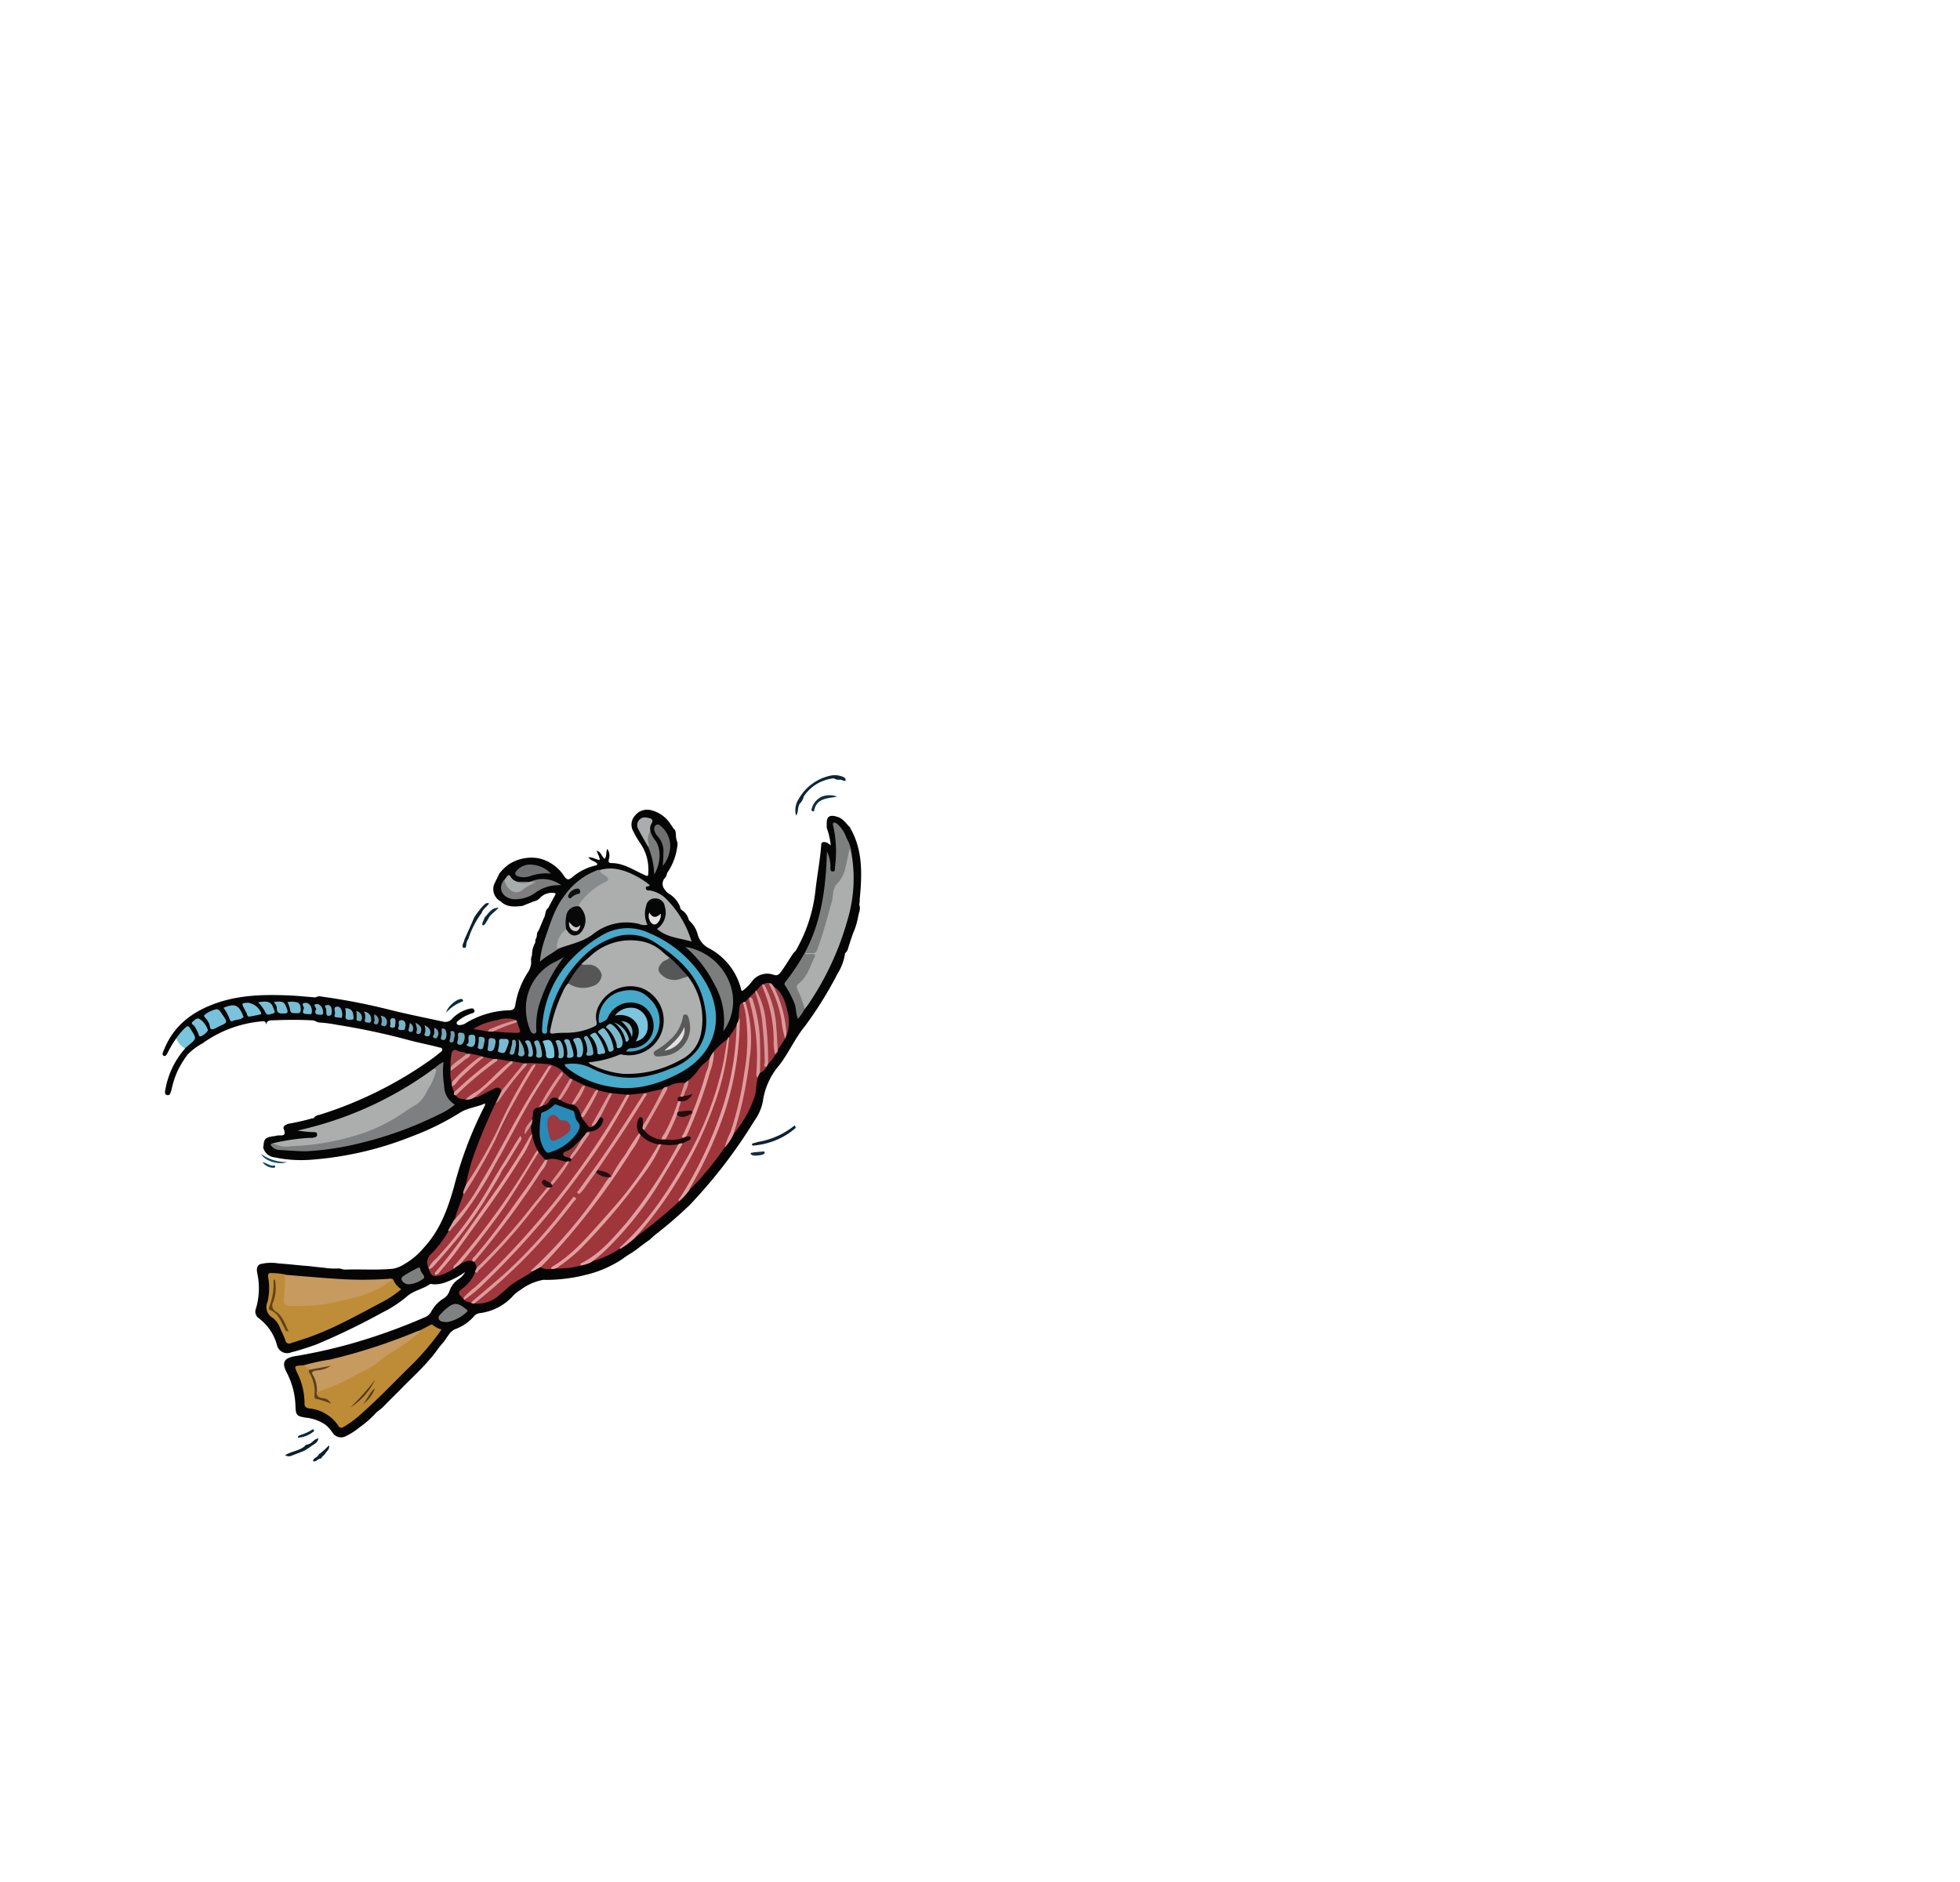 <svg id="Layer_1" data-name="Layer 1" xmlns="http://www.w3.org/2000/svg" viewBox="0 0 294.21 282.54"><defs><style>.cls-1{fill:#060506;}.cls-2{fill:#092230;}.cls-3{fill:#0a2b3d;}.cls-4{fill:#082637;}.cls-5{fill:#0c2f41;}.cls-6{fill:#78c5de;}.cls-7{fill:#adb0af;}.cls-8{fill:#9e363d;}.cls-9{fill:#9f373d;}.cls-10{fill:#abaead;}.cls-11{fill:#be8b36;}.cls-12{fill:#48a9c9;}.cls-13{fill:#bf8d37;}.cls-14{fill:#9f363d;}.cls-15{fill:#a0353c;}.cls-16{fill:#7e7f80;}.cls-17{fill:#9f363c;}.cls-18{fill:#c79a5f;}.cls-19{fill:#9e363c;}.cls-20{fill:#7d7f7f;}.cls-21{fill:#888b8c;}.cls-22{fill:#48a8c9;}.cls-23{fill:#7c7e7e;}.cls-24{fill:#a0373d;}.cls-25{fill:#767778;}.cls-26{fill:#e09b9b;}.cls-27{fill:#e29f9f;}.cls-28{fill:#7b7c7c;}.cls-29{fill:#e0a1a0;}.cls-30{fill:#9e373d;}.cls-31{fill:#e09c9c;}.cls-32{fill:#e19f9d;}.cls-33{fill:#565656;}.cls-34{fill:#e1a09e;}.cls-35{fill:#e0a09f;}.cls-36{fill:#e09e9d;}.cls-37{fill:#7d7e7d;}.cls-38{fill:#9e373e;}.cls-39{fill:#de9c9b;}.cls-40{fill:#df9b9a;}.cls-41{fill:#e19d9c;}.cls-42{fill:#7bc5de;}.cls-43{fill:#e09998;}.cls-44{fill:#575757;}.cls-45{fill:#9c3b40;}.cls-46{fill:#df9999;}.cls-47{fill:#808181;}.cls-48{fill:#e0a09e;}.cls-49{fill:#707172;}.cls-50{fill:#707070;}.cls-51{fill:#9d383e;}.cls-52{fill:#77c2db;}.cls-53{fill:#db9797;}.cls-54{fill:#aaadad;}.cls-55{fill:#da9596;}.cls-56{fill:#7e8080;}.cls-57{fill:#dc9798;}.cls-58{fill:#a9acac;}.cls-59{fill:#983b41;}.cls-60{fill:#7bc3dd;}.cls-61{fill:#7bc4dc;}.cls-62{fill:#dd999a;}.cls-63{fill:#dd9a99;}.cls-64{fill:#dc9999;}.cls-65{fill:#973d43;}.cls-66{fill:#7bbacd;}.cls-67{fill:#7bc3dc;}.cls-68{fill:#dc9796;}.cls-69{fill:#79bbd1;}.cls-70{fill:#7ac4dd;}.cls-71{fill:#7bbed4;}.cls-72{fill:#de9998;}.cls-73{fill:#d89493;}.cls-74{fill:#9c4245;}.cls-75{fill:#76bad1;}.cls-76{fill:#78bfd6;}.cls-77{fill:#78bdd4;}.cls-78{fill:#78bcd3;}.cls-79{fill:#79c0d7;}.cls-80{fill:#76b8ce;}.cls-81{fill:#73aec2;}.cls-82{fill:#77b5c9;}.cls-83{fill:#dd9797;}.cls-84{fill:#77b2c4;}.cls-85{fill:#d99594;}.cls-86{fill:#77b2c9;}.cls-87{fill:#7bbcd4;}.cls-88{fill:#e6e4e3;}.cls-89{fill:#d89796;}.cls-90{fill:#76b6ca;}.cls-91{fill:#7abbd0;}.cls-92{fill:#78b7cc;}.cls-93{fill:#76adbf;}.cls-94{fill:#7ab9ce;}.cls-95{fill:#7cb4c8;}.cls-96{fill:#d89091;}.cls-97{fill:#74b0c4;}.cls-98{fill:#77abbd;}.cls-99{fill:#78b3c9;}.cls-100{fill:#74a7b9;}.cls-101{fill:#7bb1c5;}.cls-102{fill:#81b3c5;}.cls-103{fill:#7cb6ca;}.cls-104{fill:#d39292;}.cls-105{fill:#78a7b9;}.cls-106{fill:#72a2b3;}.cls-107{fill:#7cafbf;}.cls-108{fill:#719dad;}.cls-109{fill:#76abba;}.cls-110{fill:#80b5ca;}.cls-111{fill:#77a6b6;}.cls-112{fill:#77a3b1;}.cls-113{fill:#729ba7;}.cls-114{fill:#7dacbc;}.cls-115{fill:#022c3e;}.cls-116{fill:#072939;}.cls-117{fill:#102135;}.cls-118{fill:#142c44;}.cls-119{fill:#09212d;}.cls-120{fill:#062231;}.cls-121{fill:#054968;}.cls-122{fill:#0a4768;}.cls-123{fill:#595959;}.cls-124{fill:#0b0608;}.cls-125{fill:#e39e9d;}.cls-126{fill:#dc9294;}.cls-127{fill:#ce9290;}.cls-128{fill:#df9a9a;}.cls-129{fill:#270f0f;}.cls-130{fill:#090808;}.cls-131{fill:#5b401f;}.cls-132{fill:#4f3416;}.cls-133{fill:#553c19;}.cls-134{fill:#63431b;}.cls-135{fill:#d99496;}.cls-136{fill:#dc9494;}.cls-137{fill:#281211;}.cls-138{fill:#190808;}.cls-139{fill:#0f1010;}.cls-140{fill:#df9d9c;}.cls-141{fill:#260c0b;}.cls-142{fill:#250d0d;}.cls-143{fill:#d99492;}.cls-144{fill:#e3e1e1;}.cls-145{fill:#288bba;}.cls-146{fill:#953b40;}.cls-147{fill:#cfcccb;}.cls-148{fill:#9c3941;}</style></defs><path class="cls-1" d="M39.55,172.09c.06-1.09.29-1.32,1.42-1.49.27,0,.53-.11.8-.13.59,0,1.27.11.82-.95-.19-.44.36-.72.81-.82a33.79,33.79,0,0,0,3.45-.79c.13,0,.28,0,.34-.18a1.31,1.31,0,0,1,.72-.34,59.46,59.46,0,0,0,17-8.47c.4-.28.77-.6,1.15-.9.16-.13.39-.26.31-.51s-.3-.21-.48-.26c-1.49-.4-3-.68-4.49-1.08a102.93,102.93,0,0,0-10.84-2.31,20.08,20.08,0,0,0-2.57-.34c-.42,0-.73-.35-1.15-.33-2-.1-3.93-.08-5.9,0-.45,0-.87,0-1,.68,0-.6-.37-.56-.7-.52a17.85,17.85,0,0,0-8.83,3.29,9.78,9.78,0,0,0-2.19,1.62,14.61,14.61,0,0,0-1.53,2.46,13.4,13.4,0,0,0-.93,2.83,2.17,2.17,0,0,1-.07.24c-.11.29-.17.71-.59.63s-.34-.51-.28-.81a12.46,12.46,0,0,1,2.59-5.74l.36-.44c.1-.51.59-.66.91-1a1.44,1.44,0,0,0-.4-2c-.32-.12-.49.14-.68.32-.38.36-.58.91-1.12,1.11A15,15,0,0,0,25.2,158c-.15.23-.28.66-.61.52s-.15-.54,0-.84c1.44-3.69,4.28-5.81,7.9-7.08,3.8-1.32,7.72-1.31,11.66-1.11,1,.06,2,.17,3.06.25h.17a1.21,1.21,0,0,1,.93-.11,92.24,92.24,0,0,1,10,1.93c2.69.68,5.42,1.22,8.14,1.81a1.33,1.33,0,0,0,1.38-.38,5.21,5.21,0,0,1,2.62-1.53c.29-.06.65-.16.76.22s-.27.42-.51.51a6.32,6.32,0,0,0-1.9,1.05c-.14.12-.33.24-.23.46s.3.2.49.2a1.89,1.89,0,0,0,1-.38,13.33,13.33,0,0,1,6.39-1.84c.58,0,.83-.25.9-.79a12.66,12.66,0,0,1,2-5.07,3.43,3.43,0,0,0,.33-.89c.14-.48-.1-1,.18-1.47a3.67,3.67,0,0,1,.49-1.94c0-.23,0-.49.15-.69.16-.35,0-.8.34-1.09l.81-1.93c.29-.46.13-1.11.63-1.48.34-.62.66-1.25,1-1.85.19-.31.15-.4-.21-.43a2.55,2.55,0,0,0-1.94.68,1.66,1.66,0,0,1-1,.6l-1.73.69c-1.14.11-2.29.24-3.23-.68h0a2.09,2.09,0,0,1-1-2.57l.8-1.65a8.61,8.61,0,0,1,1.29-1.27,6.25,6.25,0,0,1,4.55-1,6.17,6.17,0,0,1,3.88,2.7c.38.54.63.64,1.17.19a8.18,8.18,0,0,1,3.42-1.77c.15,0,.32-.05.39-.25-.31-.48-1-.43-1.35-1,.62-.07,1.09.31,1.69.41.05-.52-.35-.89-.42-1.43.64.23.73.88,1.15,1.24.4-.41.16-1,.42-1.48a1.67,1.67,0,0,1,.23,1.54c-.07.35-.06.58.39.58,1.74,0,3.16.94,4.66,1.64.88.42.86.48.89-.53a6.94,6.94,0,0,0-1.24-4.11c-.37-.56-.73-1.13-1-1.72a2,2,0,0,1,.24-2.42,2.32,2.32,0,0,1,2.4-.8,4.85,4.85,0,0,1,3,2.21c.14.19.27.4.41.6.31.19.26.52.32.81a3,3,0,0,0,.19,1.12,1.49,1.49,0,0,1,0,.81,8.94,8.94,0,0,1-1.51,3.88,1.88,1.88,0,0,1-.25.67,1.29,1.29,0,0,0-.09,1.83,1.87,1.87,0,0,0,.63.62,4,4,0,0,1,1.65,1.94c0,.33.22.5.46.65a2.48,2.48,0,0,1,.85,1.3l.09.16a4.13,4.13,0,0,1,1.26,2.1,3.31,3.31,0,0,0,1.62,2,9.56,9.56,0,0,1,4.89,6.22.27.27,0,0,0,.18.22,7,7,0,0,0,1.49-1.49,2.83,2.83,0,0,1,3.2-.94c.51.18.79,0,1.08-.41.6-.77,1.07-1.62,1.62-2.42a2.54,2.54,0,0,1,.6-.74,23,23,0,0,0,3-9.22c.26-2.28.7-4.53.86-6.82a.38.38,0,0,1,.33-.32c.36,0,.66.09,1.09.52a10.11,10.11,0,0,0-.6-2.63h0c0-.16,0-.32,0-.48-.06-1.26.41-1.57,1.61-1.19.83.26,1.25.94,1.8,1.5a.23.23,0,0,1,.12.18c1.93,3.37,1.77,7,1.42,10.7,0,.27,0,.53-.08.8.25.56,0,1.09-.13,1.63a10.45,10.45,0,0,1-.66,2.37,4,4,0,0,0-.22.57c-.24.65-.44,1.31-.66,2a1.25,1.25,0,0,1-.45.73l0,0a7.7,7.7,0,0,1-1.09,3,57.87,57.87,0,0,1-4.92,7.93c-1.5,1.82-2.42,4-3.86,5.87a10.6,10.6,0,0,0-2.47,5.44,7.33,7.33,0,0,1-1.29,2.94,75.54,75.54,0,0,1-9.68,12.61,64.18,64.18,0,0,1-5.14,4.44c-.31.25-.6.53-.9.8-.69.47-1.37,1-2,1.48s-1.35.83-2,1.35a17.43,17.43,0,0,1-4.07,2,15.85,15.85,0,0,1-1.67.46l-.25.07a24.55,24.55,0,0,1-5.6.65,1.74,1.74,0,0,0-.72.07,8,8,0,0,0-3,1.39,8.29,8.29,0,0,0-1,.74,8.13,8.13,0,0,1-5.21,2.8,1.34,1.34,0,0,0-.88.52,6.7,6.7,0,0,1-2.7,1.85,2.2,2.2,0,0,0-1,.81c-.34.45-.62.95-1,1.37-.66.73-1.15,1.59-1.83,2.3-1.44,1.73-3.13,3.2-4.67,4.83-.24.22-.47.45-.7.69-.54.53-1.08,1.07-1.61,1.62s-.94.7-1.31,1.15a15.14,15.14,0,0,1-2.31,2,9.89,9.89,0,0,1-2,1.29,1.52,1.52,0,0,1-2.06-.5,5.52,5.52,0,0,0-1.07-1.19,6.49,6.49,0,0,0-2.94-1.06c-1.4-.22-1.5-.38-1.55-1.77A11.52,11.52,0,0,0,43,206c-.71-1.4-.39-2.07,1.18-2.37a77.46,77.46,0,0,0,9.31-2.12,87.93,87.93,0,0,0,10.19-3.7,1.85,1.85,0,0,0,1-.8,5.24,5.24,0,0,1,1.9-2.06,2.06,2.06,0,0,0,.91-1.19,3.48,3.48,0,0,1,1.33-1.7,2.92,2.92,0,0,0,1-1.08,12,12,0,0,1-3.09,1.6,4.7,4.7,0,0,1-1.75.24.71.71,0,0,0-.48,0c-1,.71-2.36.93-3.34,1.76a17.93,17.93,0,0,1-3.71,2.45,101.8,101.8,0,0,1-10,4.84c-1.22.44-2.45.84-3.71,1.16a1.57,1.57,0,0,1-2.17-1.1,7.44,7.44,0,0,0-2.71-4,1.22,1.22,0,0,1-.43-1.5,10.69,10.69,0,0,0,.22-5.12c-.12-.54-.2-1.08.32-1.49a6.73,6.73,0,0,1,2.86-.13c1.56.1,3.1.3,4.66.41.7.09,1.41.16,2.12.23a10.24,10.24,0,0,0,2.21.11,2.76,2.76,0,0,1,.4.06,1.94,1.94,0,0,0,.79.11c2.32-.07,4.64.11,7-.13a4.68,4.68,0,0,0,1.69-.69,10.71,10.71,0,0,0,2.9-2.44c2.44-2.63,3.59-5.79,4.53-9.11a59.09,59.09,0,0,1,4.56-12.08.72.72,0,0,0,.12-.49c-1.28.59-2.72.66-3.89,1.47a40.35,40.35,0,0,1-7.11,3.48,50.75,50.75,0,0,1-15.25,3.51,19.38,19.38,0,0,1-5.31-.36,2,2,0,0,1-1.75-1.5A.5.5,0,0,1,39.55,172.09Z"/><path class="cls-2" d="M72.3,137.07a13.27,13.27,0,0,0-2,3.9,1.74,1.74,0,0,0-.31,1c-.08.1,0,.3-.19.33-.38,0-.34,0-.36-.31s.26-.59.27-.92c.49-1.1,1-2.19,1.45-3.29a11.56,11.56,0,0,1,1.42-1.84c.24-.21.42-.48.84-.29C73.07,136.14,72.5,136.46,72.3,137.07Z"/><path class="cls-3" d="M73.27,138c-.15.23-.29.46-.43.69l-.23.25c-.33-.06-.24-.26-.16-.46s.22-.52.32-.77c.58-.53.9-1.42,2.07-1.43C74.21,137,73.54,137.31,73.27,138Z"/><path class="cls-4" d="M125.16,116.86a6.08,6.08,0,0,0-4.52,2.74,2,2,0,0,1-.54,1c-.43.55-.2,1.3-.6,1.86a3.07,3.07,0,0,1,.42-2.55,7.22,7.22,0,0,1,4.75-3.46,3.17,3.17,0,0,1,1.75.14c.3.1.55.23.51.62h0c-.29.09-.53-.14-.8-.15A1.47,1.47,0,0,1,125.16,116.86Z"/><path class="cls-5" d="M123.37,119.6a3.23,3.23,0,0,1,2.29,0c-1.46.3-3.16.2-3.47,2.22-.61,0-.32-.46-.25-.7A2.8,2.8,0,0,1,123.37,119.6Z"/><path class="cls-6" d="M26.46,155.89a9.49,9.49,0,0,1,1.4-1.63c.25-.25.45-.25.63.06.07.12.15.23.22.34.8,1.28.8,1.28-.34,2.23l-.62.5A2.88,2.88,0,0,1,26.46,155.89Z"/><path class="cls-7" d="M103.28,146.62a10.68,10.68,0,0,1,1.92,8.65,5.57,5.57,0,0,1-3,3.84,16.32,16.32,0,0,1-8.7,2.11,13.85,13.85,0,0,1-4.86-1.44c-.09,0-.15-.13-.32-.29A15,15,0,0,0,93,158.34a.58.58,0,0,1,.39,0,5.23,5.23,0,0,0,2.92-10,5.32,5.32,0,0,0-6.4,2.62,3.4,3.4,0,0,0-.37,2.43c.1.41,0,.57-.37.74a9.79,9.79,0,0,1-4,.93c-.65,0-1.32,0-2,.1s-.65-.17-.55-.58A23,23,0,0,1,84.44,149a4.78,4.78,0,0,1,.83-1.37,7.91,7.91,0,0,0,2.42.45,6.12,6.12,0,0,0,1.18-.22A1.6,1.6,0,0,0,90,146.3a1.64,1.64,0,0,0-1.45-1.19c-.27,0-.54,0-.8-.06s-.45-.05-.44-.36l1.75-1.54a8.84,8.84,0,0,1,6.64-1.91A6.39,6.39,0,0,1,99.54,143c.3.27.62.51.93.77s-.08.39-.25.49c-.53.32-1.18.58-1.06,1.34s.79,1,1.4,1.19a2.17,2.17,0,0,0,1.64-.06A1.22,1.22,0,0,1,103.28,146.62Z"/><path class="cls-8" d="M69.93,177.92a30.12,30.12,0,0,1,1.56-5.49c.86-2.32,1.84-4.58,2.9-6.81a47.4,47.4,0,0,1,3.78-5,7.33,7.33,0,0,1,1-1,26.66,26.66,0,0,1,3.35.19,4.9,4.9,0,0,1,2,1.08l0,.1c-1.17,1.53-2.14,3.19-3.17,4.81a2,2,0,0,1-.35.53,1,1,0,0,0-.63.94,1.63,1.63,0,0,1-.22.77,15.78,15.78,0,0,0-1.28,2c.39-.41.37-1.07,1-1.14a3.71,3.71,0,0,1,.23,1.28,1,1,0,0,1-.06.23c-.85,1.35-1.6,2.77-2.49,4.11a1.93,1.93,0,0,1-.62.71,1.06,1.06,0,0,1-.95.06c-.36-.4,0-.71.17-1,.64-1,1.2-2,1.85-3-1.22,2-2.58,3.86-3.69,5.89a60.45,60.45,0,0,1-6.48,9.46c-1,1.19-2,2.33-3,3.49a.71.71,0,0,1-.45.32,1.72,1.72,0,0,1,.39-2.23,17.59,17.59,0,0,0,2.56-3.38,39,39,0,0,0,5.28-7.22c2.08-3.54,4-7.16,6-10.76,1.16-2.11,2.56-4.06,3.54-5.82-3,4.23-5.38,9.22-8.13,14-1.22,2.13-2.47,4.25-3.83,6.29-.42.63-1,1.16-1.44,1.75-.13.15-.27.35-.54.23.34-1.48,1-2.85,1.42-4.31.26,0,.27-.21.36-.36a119.05,119.05,0,0,0,7.05-13,38.52,38.52,0,0,1,2.95-5.19,42.14,42.14,0,0,0-3.49,6.17,94.63,94.63,0,0,1-5.84,10.81C70.39,177.6,70.31,177.93,69.93,177.92Z"/><path class="cls-9" d="M94.5,164.36l2.11-.23.06.1a17.1,17.1,0,0,1-2.07,3.53c-2.36,3.77-4.89,7.44-7.54,11a13.69,13.69,0,0,0,1.66-2.13c.23-.28.36-.69.82-.71a6.63,6.63,0,0,0,2,.61c.26.31,0,.5-.17.7a94.19,94.19,0,0,1-7.29,9.38c-1,1.16-2.14,2.21-3.18,3.34-.32.35-.84.47-1,.94-1.2.94-2.68,1.47-3.79,2.55-.31.3-.65.57-1,.86a4.8,4.8,0,0,1-3.89,1.4c.22-.73.94-1,1.45-1.42a73.9,73.9,0,0,0,10.16-10.16c1.06-1.31,2.18-2.57,3.17-3.94-1.27,1.63-2.64,3.18-4,4.78-.63.76-1.28,1.52-2,2.24a81.8,81.8,0,0,1-8.55,7.89,1.88,1.88,0,0,1-.84.46,2.09,2.09,0,0,1-1-.42,11.37,11.37,0,0,1,2.11-2c1.51-1.38,2.94-2.85,4.35-4.34,1.7-1.8,3.37-3.63,5-5.51a114.79,114.79,0,0,0,12.21-17.18C93.74,165.52,93.89,164.8,94.5,164.36Z"/><path class="cls-10" d="M90,130.63c2-.58,3.71,0,5.44.87a13.73,13.73,0,0,1,2.09,1.38c-.08.33-.66.07-.59.49s.46.26.72.34a4.62,4.62,0,0,1,2.22,1.13,15.2,15.2,0,0,1,3.93,6.53c-1.79-.56-3.7-.58-5.18-1.91a3,3,0,0,0,1.16-3.38,1.38,1.38,0,0,0-1.43-1.19A1.3,1.3,0,0,0,97,136a3.81,3.81,0,0,0,.19,2.85,2.14,2.14,0,0,1-1.29-.14,8,8,0,0,0-6.88,1.54c-1.59,1.22-3.48,1.5-5.24,2.2-.35.19-.42-.07-.46-.31a3.33,3.33,0,0,1,1.52-2.69,1,1,0,0,1,.51.36,1.08,1.08,0,0,0,1.85-.27,3,3,0,0,0-.43-3.27c-.22-.34-.06-.6.17-.87a9.73,9.73,0,0,1,3.47-3c.67-.3.64-.47.07-.94C90.25,131.26,89.78,131.14,90,130.63Z"/><path class="cls-11" d="M63,199.76l1.51-.78c.17-.09.34-.2.51,0a3.82,3.82,0,0,0,1.26.63,39.75,39.75,0,0,1-4.57,5.4c-2.55,2.49-5,5.09-7.68,7.43a14.94,14.94,0,0,1-2.41,1.77c-.32.18-.59.25-.82-.13a5.92,5.92,0,0,0-4.36-2.62c-.52-.1-.76-.23-.73-.85a10.16,10.16,0,0,0-1.11-4.52c-.43-1-.44-1,.61-1.09a1.72,1.72,0,0,1,.32,0,.86.86,0,0,1,.91.63,3.21,3.21,0,0,0,.41.88,3.94,3.94,0,0,1,.46,2.58.69.69,0,0,0,.65.9,6.34,6.34,0,0,1,1.27.43,9.73,9.73,0,0,0-1.07-.41c-.85-.21-.92-.33-.75-1.26a10.77,10.77,0,0,0,3.47-1.21,27.25,27.25,0,0,0,5.18-2.8C58.31,202.94,60.89,201.66,63,199.76Z"/><path class="cls-12" d="M84.76,159.8a6.31,6.31,0,0,1,3.71.43c4,2.13,8,2,12.1.24a8.7,8.7,0,0,0,4.24-3c1.49-2.25,1.4-4.67.81-7.16-1-4.12-4-6.65-7.28-8.8a7,7,0,0,0-6.45-.68,11.94,11.94,0,0,0-4,2.45,18.59,18.59,0,0,0-5.75,11c-.06.32.14.92-.38.91s-.38-.63-.37-1a16,16,0,0,1,4.73-10.53,20.61,20.61,0,0,1,4-3.09,7.51,7.51,0,0,1,7.36-.47,17.71,17.71,0,0,1,8.27,7.11c3.28,5.37,1.78,11-3.81,13.94-3.23,1.69-6.61,2.67-10.29,2a14.29,14.29,0,0,1-6.42-2.72C85.09,160.28,84.82,160.17,84.76,159.8Z"/><path class="cls-13" d="M59,192.05a3.1,3.1,0,0,0,1.23,1.51,15,15,0,0,1-3,2c-3.78,2-7.48,4.1-11.55,5.45l-2,.64a.57.57,0,0,1-.85-.43c-.21-.61-.5-1.19-.77-1.78a3.39,3.39,0,0,0-1.11-1.57,1.85,1.85,0,0,1-.8-2.38,9,9,0,0,0,.11-3.7c-.1-.58.12-.71.64-.65a11.4,11.4,0,0,1,1.93.21,3.54,3.54,0,0,1,.17,2.29c-.25,2.09-.2,2.14,1.88,2.17a31.32,31.32,0,0,0,10.92-2.08,6.77,6.77,0,0,0,1.55-.87A4.44,4.44,0,0,1,59,192.05Z"/><path class="cls-10" d="M41,171.64a31,31,0,0,1,5.58-.81,1.22,1.22,0,0,0,.33,0c.3-.08.73-.08.69-.51s-.42-.33-.72-.35a19,19,0,0,1-2.23-.23,54.13,54.13,0,0,0,20.48-9.3c.37-.18.47.07.43.33a4.48,4.48,0,0,1-.25,1.26A10.63,10.63,0,0,1,61,167.07,34.66,34.66,0,0,1,52.37,171a32.68,32.68,0,0,1-7.24,1.18,25,25,0,0,1-2.74.12C41.87,172.25,41.31,172.23,41,171.64Z"/><path class="cls-14" d="M69.52,194.92c-.81-.7-.84-.91,0-1.54a5.42,5.42,0,0,0,1.82-2.46c.29-.06.44-.3.63-.49a86,86,0,0,0,7.27-8.11c1.1-1.4,2.2-2.8,3.41-4.11.27,0,.24-.17.21-.35.79-1.21,1.77-2.28,2.53-3.51a4.58,4.58,0,0,0,.35-.42c.73-1,1.47-2.05,2.15-3.11.17-.27.43-.51.15-.86.16-.45.57-.29.88-.35a1.45,1.45,0,0,0,1.2-1.88.48.48,0,0,1,0-.39,26.74,26.74,0,0,1,1.75-3.14l.1-.06,2.12.22a7,7,0,0,1-1.35,2.82,102.09,102.09,0,0,1-8,11.7A123,123,0,0,1,76,189c-1.84,1.85-3.65,3.74-5.65,5.43A2.37,2.37,0,0,1,69.52,194.92Z"/><path class="cls-15" d="M82.68,190.51a2.3,2.3,0,0,1-1.58-.27c-.13-.2.05-.29.15-.4A94.33,94.33,0,0,0,91,178c1.8-2.52,3.49-5.11,5.13-7.74a11,11,0,0,0,2.74,1.43c.17.27,0,.46-.15.66a64.36,64.36,0,0,1-7.5,10.2c-1.41,1.6-2.85,3.16-4.31,4.7A19.64,19.64,0,0,1,82.68,190.51Z"/><path class="cls-10" d="M127.76,127.85a21.64,21.64,0,0,1-.56,10.33,43.08,43.08,0,0,1-5.93,12.7c-.15.22-.33.42-.49.63-.43,0-.39-.4-.45-.65a6.92,6.92,0,0,0-.64-1.82,1.29,1.29,0,0,1,.3-1.73,10.41,10.41,0,0,0,2-3.31c.19-.38,0-.52-.42-.55s-.67.11-.74-.36h0a.8.8,0,0,1,.6-.2c.84.12,1.14-.41,1.35-1.08a68.61,68.61,0,0,0,2.18-7.85,2.46,2.46,0,0,1,.56-1.4,5.57,5.57,0,0,0,1.37-3c.13-.56.26-1.1.38-1.66,0-.19,0-.49.32-.46S127.58,127.75,127.76,127.85Z"/><path class="cls-14" d="M107.18,157.81a13.63,13.63,0,0,1,1.91-1.73c.25.23.11.5.08.76a46.51,46.51,0,0,1-4.77,14.86A61.28,61.28,0,0,1,95.57,185c-.79.89-1.71,1.65-2.55,2.48a14.76,14.76,0,0,1-4.3,1.94c.06-.57.61-.68.94-1a44.14,44.14,0,0,0,5.13-5.37A80.76,80.76,0,0,0,102,172a3,3,0,0,1,.32-.47c.25-.27.64-.35.92-.56-.06-.25-.35-.21-.39-.42a4.9,4.9,0,0,1,.62-1.56,66.82,66.82,0,0,0,3.33-10.11C106.93,158.52,107.12,158.19,107.18,157.81Z"/><path class="cls-16" d="M41,171.64a4.06,4.06,0,0,0,2.73.45,38,38,0,0,0,10.89-2,25.52,25.52,0,0,0,5.88-3c.64-.44,1.29-.86,2-1.27,1.15-.7,1.51-2,2.19-3a10.29,10.29,0,0,0,.76-2c.1-.24-.06-.34-.28-.38a5.38,5.38,0,0,1,1.4-1,12.85,12.85,0,0,0,.1,3.52,3.3,3.3,0,0,0,1.6,2.88,9.88,9.88,0,0,1-2.46,1.52,55.3,55.3,0,0,1-11.13,4.11,43.45,43.45,0,0,1-8.7,1.38c-1.29,0-2.59-.11-3.88-.19a1.75,1.75,0,0,1-1.25-.48C40.57,171.91,40.56,171.68,41,171.64Z"/><path class="cls-17" d="M87.2,190a13.52,13.52,0,0,1-3.69.45c-.09-.29.15-.39.32-.49,3.27-2.11,5.6-5.19,8.12-8a56.37,56.37,0,0,0,4.56-5.77c.86-1.27,1.65-2.59,2.43-3.92.11-.18.14-.42.37-.5.8.08,1.58,0,2.37,0,.39.3.08.57-.06.83-.88,1.64-2,3.16-2.89,4.76a48.69,48.69,0,0,1-7,9.13,13.49,13.49,0,0,1-4.09,3.25C87.47,189.69,87.27,189.75,87.2,190Z"/><path class="cls-18" d="M59,192.05a17.26,17.26,0,0,1-4.52,2.42,53.34,53.34,0,0,1-5.85,1.36,27.66,27.66,0,0,1-5.22.22.76.76,0,0,1-.81-.89,31.71,31.71,0,0,0,.17-3.77c2.49.2,5,.43,7.46.59a55.81,55.81,0,0,0,8.38,0A2.58,2.58,0,0,1,59,192.05Z"/><path class="cls-19" d="M109.45,155.7l1.12-1.71a1.51,1.51,0,0,1,.19,1.24c-.11,1.2-.18,2.41-.36,3.6a53.08,53.08,0,0,1-6.3,18,40.14,40.14,0,0,1-2.16,3.56,76.94,76.94,0,0,1-6.72,5.49c-.17-.37.15-.53.33-.74a52.53,52.53,0,0,0,6-8.13,70.09,70.09,0,0,0,4.52-8.68,39.09,39.09,0,0,0,2.87-10A15.57,15.57,0,0,1,109.45,155.7Z"/><path class="cls-8" d="M75.82,175.15a2.3,2.3,0,0,0,1.1-.12.82.82,0,0,1-.21.75c-2.52,3.62-5,7.27-7.64,10.83-.83,1.13-1.75,2.19-2.55,3.34a7.29,7.29,0,0,1-1,1.14,4.53,4.53,0,0,0,.84-.8c2-2.41,3.83-4.94,5.61-7.51,2.2-3.2,4.55-6.3,6.47-9.68.52-.91,1-1.85,1.49-2.78l0,0c.28,0,.3.27.32.47a14.43,14.43,0,0,0,.53,1.73,31.16,31.16,0,0,1-2.14,3.61,108.23,108.23,0,0,1-8,11.37c-.83,1-1.79,1.93-2.58,3a6.35,6.35,0,0,1-2.49,1.07c-.75.14-1-.44-1.18-1,1.59-1.65,3-3.44,4.48-5.2a52.36,52.36,0,0,0,4.35-6.31,8.85,8.85,0,0,1,1.55-2.33c.4,0,.26-.25.21-.46C75.17,175.82,75.26,175.31,75.82,175.15Z"/><path class="cls-18" d="M46.41,205.66a2.53,2.53,0,0,0-.85-.67,31,31,0,0,1,4-.87,85.09,85.09,0,0,0,13.14-4.28c.1,0,.21-.05.31-.08.16.12.09.21,0,.31a38.91,38.91,0,0,1-4.88,3.38c-.72.44-1.27,1.06-2,1.53-1.27.85-2.69,1.39-4,2.15A29.92,29.92,0,0,1,48,208.86c-.22.1-.34.06-.44-.14-.21,0-.23-.21-.22-.37a3.41,3.41,0,0,0-.51-1.84c-.31-.51-.09-.72.4-.84.65-.15,1.33-.19,1.84-.37C48.27,205.32,47.4,205.88,46.41,205.66Z"/><path class="cls-17" d="M108.78,172.28a47.84,47.84,0,0,1-5.34,6.46c-.24-.39.07-.67.23-1a66.2,66.2,0,0,0,4.82-10.65,43,43,0,0,0,2.23-11.61,19,19,0,0,0,.18-2.71,9.45,9.45,0,0,1,.14-1.68.62.62,0,0,1,.48-.57c.49.33.46.88.55,1.37a26.5,26.5,0,0,1-.13,9.23,49,49,0,0,1-2.1,8.94C109.56,170.87,109.11,171.54,108.78,172.28Z"/><path class="cls-20" d="M127.76,127.85l-.26-.33c-.19.9-.36,1.8-.58,2.69a4.77,4.77,0,0,1-1.21,2.41c-.78.74-.6,1.86-.86,2.8-.69,2.42-1.31,4.87-2.21,7.23a.58.58,0,0,1-.65.45c-.4,0-.81,0-1.21,0,2.57-4.76,3.2-9.94,3.35-15.25a5.32,5.32,0,0,1,.53,2.21c0,.29-.12.75.33.78s.3-.42.35-.69a17.76,17.76,0,0,0-.22-5.95c0-.22-.24-.51,0-.65s.5.11.71.28a5.26,5.26,0,0,1,1.26,2.05A4.48,4.48,0,0,1,127.76,127.85Z"/><path class="cls-8" d="M71.53,190.39a2.28,2.28,0,0,0-.36-1c0-.64.57-1,.92-1.37A133.69,133.69,0,0,0,80.24,177c.68-1,1.29-2.05,2-3a3.33,3.33,0,0,1,2.8.31.29.29,0,0,1,0,.43,30.55,30.55,0,0,1-2.34,3c-.36.12-.64-.21-1-.21,0,.43.38.54.53.81,0,.58-.52.87-.83,1.25-2.26,2.79-4.49,5.6-6.92,8.24-.75.81-1.53,1.6-2.34,2.36C72,190.25,71.82,190.46,71.53,190.39Z"/><path class="cls-21" d="M90,130.63c.12.43.49.6.83.81.61.39.61.76,0,1a10.14,10.14,0,0,0-3.74,3.1c-.16.18-.25.34-.14.57-1.81.76-1.87.85-1.81,2.94a.51.51,0,0,1-.13.44,3.66,3.66,0,0,0-1.45,2.62c0,.19.13.27.31.29-.91.71-2,1.21-2.83,2a15.14,15.14,0,0,1,.8-3.58c.78-2.18,1.4-4.45,2.86-6.3a10.56,10.56,0,0,1,5.11-3.93A1,1,0,0,1,90,130.63Z"/><path class="cls-17" d="M96.61,164.13l2.9-.64c.18.25,0,.47-.08.67-.78,1.51-1.58,3-2.46,4.46-.12.19-.21.46-.53.41-.23-.23-.11-.57-.26-.83-.4.53-.43.84-.15,1.91a51.13,51.13,0,0,1-3.39,5.38c-.27.4-.35,1-.88,1.18-.59-.54-1.41-.58-2.08-.95-.18-.39.14-.6.32-.84,2.27-3.22,4.35-6.57,6.44-9.91.14-.23.42-.45.21-.79Z"/><path class="cls-22" d="M94,157.86a.79.79,0,0,1,.75-.48,3.39,3.39,0,0,0,3.2-2.3,3.6,3.6,0,0,0-1.34-4,3.69,3.69,0,0,0-5.32,1.58c-.2.55-.68.69-1.08.87s-.33-.29-.35-.5a4.43,4.43,0,0,1,3-4.09c1.67-.48,3.25-.45,4.56.92a4.56,4.56,0,0,1-3.43,8Z"/><path class="cls-23" d="M102.88,142.17a8.6,8.6,0,0,1,6.7,5.56,7.58,7.58,0,0,1-1,7.09,11,11,0,0,0-1.32-7A18,18,0,0,0,102.88,142.17Z"/><path class="cls-24" d="M100.2,163.16a4.19,4.19,0,0,1,2.59-.57c.26.77-.35,1.32-.53,2a1,1,0,0,0-.34.85,21.14,21.14,0,0,1-2.51,5.74,3,3,0,0,1-2.84-1.44c.8-1.71,1.81-3.3,2.67-5A9.13,9.13,0,0,1,100.2,163.16Z"/><path class="cls-8" d="M71,189.4c-.71-.34-1.29.11-1.9.34-.07-.54.38-.82.66-1.13a98.37,98.37,0,0,0,10.09-14.33,4.31,4.31,0,0,1,1-1.42c.56.2.76.72,1.07,1.15a4.48,4.48,0,0,1-1,1.81c-2.21,3.41-4.69,6.63-7.09,9.91-.78,1.06-1.69,2-2.5,3.05A1.89,1.89,0,0,0,71,189.4Z"/><path class="cls-8" d="M111.88,150.41l.61-.69.11.09a18.5,18.5,0,0,1,1.11,5,29.67,29.67,0,0,1,.17,4.52,16.2,16.2,0,0,1-.1,2.41c-.32.89-.2,1.85-.46,2.75a17.17,17.17,0,0,1-3.22,5.77c-.26-.34,0-.67.05-1a53.59,53.59,0,0,0,2.24-11.13,19.82,19.82,0,0,0-.46-7C111.87,150.94,111.74,150.68,111.88,150.41Z"/><path class="cls-25" d="M84.66,143.66A22.31,22.31,0,0,0,81.22,150a11.15,11.15,0,0,0-.71,4.68c0,.23,0,.44-.28.49s-.49-.14-.6-.41a8.53,8.53,0,0,1-.63-4.35,7.79,7.79,0,0,1,4.16-5.92C83.67,144.25,84.16,144,84.66,143.66Z"/><path class="cls-26" d="M69.52,194.92a13.26,13.26,0,0,1,1.82-1.69,115,115,0,0,0,9.81-10.3A117.59,117.59,0,0,0,92.34,167.4c.6-1,1.13-2,1.7-3a.53.53,0,0,1,.46,0,81.56,81.56,0,0,1-7,11.17A125.21,125.21,0,0,1,72.7,192.65a19.14,19.14,0,0,1-3,2.49Z"/><path class="cls-27" d="M109.45,155.7a38.67,38.67,0,0,1-1.62,8.31,60.11,60.11,0,0,1-6,13,59.51,59.51,0,0,1-6.57,8.89,12.53,12.53,0,0,1-2.2,1.63c-.06-.3.2-.43.35-.57,4.19-3.91,7.22-8.67,10-13.63a50.59,50.59,0,0,0,5-13c.33-1.38.5-2.8.74-4.2A.62.62,0,0,1,109.45,155.7Z"/><path class="cls-28" d="M120.78,143.09c.35.29.77.12,1.16.14s.49.15.32.49c-.67,1.39-1.06,2.94-2.36,3.94a.66.66,0,0,0-.18.93,14.8,14.8,0,0,1,1.06,2.92,8.36,8.36,0,0,1-1,1.46c-.36-.83-.23-1.67-.56-2.4a14.43,14.43,0,0,0-1.26-2.44c-.15-.22-.32-.43-.06-.71A33.09,33.09,0,0,0,120.78,143.09Z"/><path class="cls-29" d="M110.9,152.81c.2.2.15.45.14.69a46,46,0,0,1-2.29,13.56,63.61,63.61,0,0,1-5.22,11.38,1.32,1.32,0,0,0-.09.3,9.22,9.22,0,0,1-1.5,1.62c-.21-.29.08-.45.2-.63a60,60,0,0,0,6.37-13.59A43.17,43.17,0,0,0,110.57,154C110.55,153.56,111,153.25,110.9,152.81Z"/><path class="cls-30" d="M69.89,165.09c-.53-.12-1.13-.06-1.45-.64-.1-.26.1-.39.25-.53A57.11,57.11,0,0,1,74.62,159l2,.33c0,.2-.09.31-.22.4-1.64,1.25-2.88,3-4.59,4.14A12.35,12.35,0,0,1,69.89,165.09Z"/><path class="cls-8" d="M103.3,162.21c1.1-.69,1.6-2,2.62-2.71a7.41,7.41,0,0,0,.58-.54c.33.34.15.72,0,1-.7,2.14-1.25,4.32-2.09,6.41-.11.26-.14.59-.5.67a2.6,2.6,0,0,0-1.24,0,1.16,1.16,0,0,1-.91-.1c-.31-.59.11-1.07.22-1.6.4-.44,1.14-.25,1.5-.8-.31.06-.61.17-.9,0A7.08,7.08,0,0,1,103.3,162.21Z"/><path class="cls-31" d="M68.1,183.25a26.37,26.37,0,0,0,4-5.55c2.94-4.78,5.31-9.88,8.34-14.6.55-.87,1.09-1.74,1.66-2.59.13-.2.19-.51.72-.51-.53.88-1,1.68-1.48,2.45-2.58,3.9-4.58,8.13-6.91,12.17a58.34,58.34,0,0,1-5,7.93c-.5.63-1,1.25-1.58,1.84-.15.16-.22.54-.6.37Z"/><path class="cls-32" d="M91.79,176.59a24.29,24.29,0,0,1,2.14-3.34,30.26,30.26,0,0,1,2-3.1.2.2,0,0,1,.22.22,8.91,8.91,0,0,1-1.33,2.37A108.51,108.51,0,0,1,82,189.39c-.28.29-.57.57-.86.85l-1.24.66c-.31-.09-.13-.21,0-.31A71.83,71.83,0,0,0,91,177.37c.17-.24.36-.46.54-.7A.14.14,0,0,1,91.79,176.59Z"/><path class="cls-33" d="M87.34,144.69c.16.28.42.14.65.15s.43,0,.64,0a2,2,0,0,1,1.69,1.52,1.86,1.86,0,0,1-1.44,1.72,3.92,3.92,0,0,1-3.61-.47A16.16,16.16,0,0,1,87.34,144.69Z"/><path class="cls-34" d="M99.25,171.81A20.51,20.51,0,0,1,96.81,176,95.11,95.11,0,0,1,87,187.63a27.91,27.91,0,0,1-3.47,2.77,1.39,1.39,0,0,1-.83.11.62.62,0,0,1,.34-.42c3-1.81,5.23-4.49,7.53-7.06,1.49-1.67,3-3.36,4.31-5.15a61.7,61.7,0,0,0,4-6.08A.26.26,0,0,1,99.25,171.81Z"/><path class="cls-35" d="M87.2,190c-.2-.26,0-.34.19-.41,2.76-1.42,4.68-3.77,6.64-6a73,73,0,0,0,7.74-11.7c.17-.31.39-.4.69-.16-1.06,1.85-2.17,3.67-3.26,5.49a51.23,51.23,0,0,1-8.32,10.5,20.81,20.81,0,0,1-2.16,1.8A5.19,5.19,0,0,1,87.2,190Z"/><path class="cls-36" d="M74.87,176.73l-2.17,3.59a54.63,54.63,0,0,1-4.4,6.08c-1,1.19-2,2.36-3,3.46a2.16,2.16,0,0,1-.87.71l-.1-.2a4.86,4.86,0,0,1,1.22-1.48,61.29,61.29,0,0,0,7.9-10.71c1.27-2.26,2.7-4.42,4-6.64.19-.31.41-.61.65-1,.35.41.1.65-.06.91l-2.22,3.66a4.79,4.79,0,0,0-.72,1.16A.34.34,0,0,1,74.87,176.73Z"/><path class="cls-37" d="M79.59,132.38a4.61,4.61,0,0,1,4.66.53,5.9,5.9,0,0,0-3.8,1.06A5.15,5.15,0,0,1,77,135c-1.66-.23-2.33-1.72-1.31-2.91.26.21.33.54.51.81a1.44,1.44,0,0,0,2.26.41,3.63,3.63,0,0,1,1.68-.85c.09,0,0-.06,0,0A.34.34,0,0,1,79.59,132.38Z"/><path class="cls-38" d="M116.36,158.3a3.94,3.94,0,0,1-1.1,1.45c-.29-.31-.22-.7-.22-1.07a41.8,41.8,0,0,0-.48-5.91,12.28,12.28,0,0,0-.9-3.32,1.22,1.22,0,0,1-.15-.7l.92-1,.11.08a18.28,18.28,0,0,1,1.77,7.65A9.13,9.13,0,0,1,116.36,158.3Z"/><path class="cls-39" d="M111.88,150.41a18.87,18.87,0,0,1,.67,8.31,57.16,57.16,0,0,1-2.45,11.57,6.84,6.84,0,0,1-1.32,2,10.65,10.65,0,0,1,.85-2.24,49.62,49.62,0,0,0,2.09-9,27.29,27.29,0,0,0,.31-7.86,10.42,10.42,0,0,0-.51-2.6C111.58,150.36,111.74,150.41,111.88,150.41Z"/><path class="cls-40" d="M70.69,195.56c1.76-1.5,3.57-3,5.28-4.53a76.13,76.13,0,0,0,8.16-8.87c.55-.7,1.1-1.4,1.66-2.09.14-.17.25-.52.55-.28s0,.38-.15.53a83.28,83.28,0,0,1-15,15.39A.55.55,0,0,1,70.69,195.56Z"/><path class="cls-41" d="M80.9,172.93c-2.09,3.29-4,6.7-6.32,9.85-1.76,2.38-3.54,4.73-5.49,7l-1,.71c-.14-.4.22-.58.4-.79a112.14,112.14,0,0,0,11.81-16.5,5.79,5.79,0,0,1,.43-.58C81,172.56,81,172.73,80.9,172.93Z"/><path class="cls-30" d="M75.28,163.78c-.23-.6-.65-.55-1.11-.33-.7.34-1.38.7-2.08,1.05a1.43,1.43,0,0,1-.9.27c0-.48.41-.59.68-.8,1.81-1.41,3.36-3.08,5-4.64l1.76.32c0,.4-.26.65-.48.89a30.54,30.54,0,0,0-2.22,2.74C75.78,163.49,75.64,163.81,75.28,163.78Z"/><path class="cls-42" d="M95.43,156.35c1.41-2.24-.66-4.44-3.13-3.87a3,3,0,0,1,3.17-1.08,2.64,2.64,0,0,1,1.76,2.69A2.2,2.2,0,0,1,95.43,156.35Z"/><path class="cls-43" d="M69.93,177.92a68.3,68.3,0,0,0,4.85-8.48,69.91,69.91,0,0,1,4.77-8.91c.2-.3.35-.66.8-.77,0,.12,0,.21,0,.26a95,95,0,0,0-6,11.12A82.78,82.78,0,0,1,69.84,179c-.15.22-.27.48-.32,0C69.65,178.6,69.79,178.26,69.93,177.92Z"/><path class="cls-30" d="M89.82,163.71a17,17,0,0,0,2.1.43l0,.05a3.5,3.5,0,0,0-1.06,1.59,24.91,24.91,0,0,0-1.77,3.35.53.53,0,0,1-.84,0,3.79,3.79,0,0,1-1-1.38,15.73,15.73,0,0,0,2.12-3.34C89.46,164.16,89.55,163.87,89.82,163.71Z"/><path class="cls-31" d="M71,189.4c-.29-.4.09-.59.28-.81,2.89-3.31,5.36-6.94,7.92-10.5.94-1.3,1.79-2.68,2.68-4,.11-.14.22-.11.33,0a4.14,4.14,0,0,1-.94,1.75,132.15,132.15,0,0,1-10.09,13.6Z"/><path class="cls-44" d="M103.28,146.62a9.93,9.93,0,0,0-1.06.32,2.72,2.72,0,0,1-2.79-.48c-.8-.61-.74-1.25,0-2,.33-.32.85-.31,1.07-.74A39.75,39.75,0,0,1,103.28,146.62Z"/><path class="cls-45" d="M117.85,155.93l-1.11,1.73a8.07,8.07,0,0,1-.39-2.84,16.14,16.14,0,0,0-1.89-7l0,0c.37-.13.73-.39,1.15-.15a15.62,15.62,0,0,1,2,5.93A13.67,13.67,0,0,1,117.85,155.93Z"/><path class="cls-46" d="M71.53,190.39a86.61,86.61,0,0,0,8.34-9.31c.76-.94,1.53-1.87,2.3-2.81a.29.29,0,0,1,.49,0c-1.31,1.64-2.62,3.27-3.92,4.91a86.71,86.71,0,0,1-6.91,7.56c-.1.1-.2.63-.53.16Z"/><path class="cls-45" d="M115.1,160.14a2.06,2.06,0,0,1-1,.93,1.53,1.53,0,0,1-.24-1.22,34.32,34.32,0,0,0-.5-7.37,7.81,7.81,0,0,0-.88-2.73l0,0,.8-.77a5.24,5.24,0,0,1,1.06,2.72,42.14,42.14,0,0,1,.67,7.61C115,159.56,114.92,159.87,115.1,160.14Z"/><path class="cls-47" d="M67.11,198.5c-.55-.06-1,0-1.22-.43s.23-.72.47-1a3.87,3.87,0,0,1,.41-.4c1.34-1.19,1.86-1.19,3.24-.08.21.17.21.29,0,.44A5.87,5.87,0,0,1,67.11,198.5Z"/><path class="cls-30" d="M68.16,164l-.34-.95A32.55,32.55,0,0,1,72,158.94a1.78,1.78,0,0,1,.58-.26l1.47.31c.07.27-.13.4-.3.51a60.78,60.78,0,0,0-4.94,4.11C68.64,163.77,68.47,164,68.16,164Z"/><path class="cls-48" d="M103.93,167.06A55.38,55.38,0,0,0,106,161a5,5,0,0,0,.48-2,3.93,3.93,0,0,1,.68-1.15,8,8,0,0,1-.56,3,69.51,69.51,0,0,1-3.62,9.84c0,.22-.14.28-.31.32-.53,0-.49-.34-.33-.66.51-1,.87-2.15,1.46-3.15Z"/><path class="cls-49" d="M82.7,131.16a7.11,7.11,0,0,0-3,.34,3,3,0,0,1-1.9.09c-.49-.2-.62-.45-.22-.9a2.73,2.73,0,0,1,2.41-.86A4.38,4.38,0,0,1,82.7,131.16Z"/><path class="cls-50" d="M99.48,130a22.47,22.47,0,0,0,.1-2.47,3.38,3.38,0,0,0-.88-2,1.55,1.55,0,0,1-.32-.45c-.18-.41-.32-.89.08-1.19s.72.13,1,.39a3.86,3.86,0,0,1,1,3.8A4.4,4.4,0,0,1,99.48,130Z"/><path class="cls-51" d="M84.48,160.9l1.11,1c.12.39-.12.66-.3,1A11.68,11.68,0,0,1,83.82,165a1.42,1.42,0,0,0-1.31.58.87.87,0,0,1-1.11.39c-.16-.28.07-.45.19-.64.93-1.48,1.86-3,2.85-4.4Z"/><path class="cls-52" d="M32.55,151.51c.45.11.61.5.83.82.82,1.18.81,1.19-.46,1.75-.39.17-.81.51-1.16.45s-.2-.71-.45-1a.5.5,0,0,1-.08-.14c-.11-.38-.76-.73-.55-1A4.4,4.4,0,0,1,32.55,151.51Z"/><path class="cls-30" d="M87.87,163l1.76.61a38.18,38.18,0,0,1-2.07,3.63.43.43,0,0,1-.32.22.42.42,0,0,1-.38-.37,1.49,1.49,0,0,0-1.09-1.16.2.2,0,0,1,0-.21c.76-.32,1-1.08,1.44-1.68a9.52,9.52,0,0,1,.56-1Z"/><path class="cls-30" d="M85.94,162.07l1.93.94,0,0c-.62.42-.79,1.14-1.18,1.71-.25.35-.41.77-.83,1l-.07.06a1.68,1.68,0,0,1-1.68-.58c0-.52.34-.84.59-1.2A11,11,0,0,1,85.94,162.07Z"/><path class="cls-28" d="M97.62,124.75a3.55,3.55,0,0,0,.68,1.34c1,1.27.91,3.54-.1,5.2a11.48,11.48,0,0,0-.94-4.23c0-.4-.24-.75-.2-1.16A1.25,1.25,0,0,1,97.62,124.75Z"/><path class="cls-53" d="M112.52,149.75c.49,0,.47.39.56.65a21.06,21.06,0,0,1,1,6.24c.08,1.48,0,3,0,4.43l-.36.7c-.29-.26-.18-.61-.17-.91a31,31,0,0,0-1.11-10.79A.88.88,0,0,1,112.52,149.75Z"/><path class="cls-30" d="M67.81,162.51a3.72,3.72,0,0,1-.17-1.75,20,20,0,0,1,2.94-2.58l1.87.41a23.61,23.61,0,0,0-4.18,3.68C68.15,162.41,68,162.57,67.81,162.51Z"/><path class="cls-54" d="M97.62,124.75a2.32,2.32,0,0,0-.23,2,.29.29,0,0,1-.13.34c-.5-.88-1-1.73-1.47-2.64a1.17,1.17,0,0,1,1.33-1.69c.54.09,1.13.21.61,1A1.61,1.61,0,0,0,97.62,124.75Z"/><path class="cls-55" d="M115.1,160.14c-.63.1-.31-.4-.31-.58a59.93,59.93,0,0,0-.46-6.82,17.74,17.74,0,0,0-1-3.79.24.24,0,0,1,.22-.2,11.72,11.72,0,0,1,1.43,4.9,44.37,44.37,0,0,1,.32,6.1Z"/><path class="cls-56" d="M61.47,192.82a1.19,1.19,0,0,1-1.14-.58c-.23-.47.24-.67.53-.86.59-.37,1.21-.68,1.81-1,.21-.11.36-.08.43.17,0,0,0,.05,0,.07.08.5.83,1,.48,1.33A4.22,4.22,0,0,1,61.47,192.82Z"/><path class="cls-57" d="M114.46,147.79c.37,0,.4.32.52.54a15.45,15.45,0,0,1,1.56,6c.1,1.12.13,2.25.2,3.37,0,.27-.24.44-.38.64a7.23,7.23,0,0,1-.22-2.22,20.42,20.42,0,0,0-1.67-7.9A1,1,0,0,1,114.46,147.79Z"/><path class="cls-58" d="M79.59,132.38l.89.07a7.63,7.63,0,0,0-2.16,1.25c-1,.73-2.39-.18-2.6-1.62l.4-.51c.2-.26.35-.25.52.06a1.76,1.76,0,0,0,1,.75,3.94,3.94,0,0,0,1.93,0Z"/><path class="cls-59" d="M73.27,154.88l-2.22-.41a10.1,10.1,0,0,1,3.67-1.33,4.19,4.19,0,0,1,2.73,0c-.16.4-.56.37-.88.45A18.3,18.3,0,0,0,73.27,154.88Z"/><path class="cls-60" d="M33.55,151.31c1.67-.69,2.24-.46,2.9,1.08,0,.1.14.26.1.3-.43.47-1.08.35-1.61.6-.32.15-.42-.14-.5-.36A6.49,6.49,0,0,0,33.55,151.31Z"/><path class="cls-61" d="M37.2,150.54a2.56,2.56,0,0,1,2,1.52.48.48,0,0,1,0,.22c-.57.12-1.15.25-1.73.34-.41.07-.34-.34-.47-.54s-.21-.43-.33-.64C36.24,150.62,36.24,150.62,37.2,150.54Z"/><path class="cls-62" d="M76.88,159.33c.2.36-.16.46-.33.62a59.65,59.65,0,0,1-5.36,4.82,1.94,1.94,0,0,1-1.3.32,6.46,6.46,0,0,1,1.67-1.22c1.62-1.13,2.84-2.69,4.35-3.94l.75-.6Z"/><path class="cls-63" d="M68.16,164a74.35,74.35,0,0,1,5.92-5h.54c.09.34-.21.41-.38.53a53.46,53.46,0,0,0-5.8,4.92C68.07,164.46,68.13,164.21,68.16,164Z"/><path class="cls-64" d="M117.85,155.93a12.74,12.74,0,0,1-.55-2.8,17.57,17.57,0,0,0-1.77-5.23.22.22,0,0,1,0-.29c.31,0,.46.31.63.53a11.77,11.77,0,0,1,1.86,7.39Z"/><path class="cls-65" d="M118.07,155.53a17.92,17.92,0,0,0-1.65-6.79,3.86,3.86,0,0,1-.21-.6c1.37,1,1.74,2.55,2.08,4.05A6.46,6.46,0,0,1,118.07,155.53Z"/><path class="cls-66" d="M93.47,156.43c0,.59-.21.88-.61.93s-.25-.39-.31-.6a5.35,5.35,0,0,0-1.23-2.22c-.13-.14-.53-.25-.21-.53s.49-.39.79-.15A4.07,4.07,0,0,1,93.47,156.43Z"/><path class="cls-67" d="M30.07,155.59c-.24,0-.21-.2-.27-.33a6.13,6.13,0,0,0-.63-1.22c-.13-.19-.62-.34-.21-.68s.64-.63,1.13-.29a3.26,3.26,0,0,1,1.11,1.55C31.29,154.84,30.38,155.61,30.07,155.59Z"/><path class="cls-59" d="M77.65,153.47s0,.05,0,.08c.56,1.69.88,1.56-1.26,1.48-.82,0-1.63-.16-2.44-.15a.19.19,0,0,1,.06-.22A8.8,8.8,0,0,1,77.65,153.47Z"/><path class="cls-68" d="M100.2,163.16a2.37,2.37,0,0,1-.13.54c-1.07,1.93-2.16,3.86-3.24,5.78a.91.91,0,0,1-.17.17c-.54-.11-.36-.39-.16-.67a50.43,50.43,0,0,0,3-5.49C99.67,163.21,99.94,163.19,100.2,163.16Z"/><path class="cls-69" d="M92.1,157.39c.05.32-.15.42-.41.5s-.36-.12-.41-.34a5.75,5.75,0,0,0-1.22-2.25c-.14-.18-.51-.37-.09-.62s.58-.48.92-.07A6,6,0,0,1,92.1,157.39Z"/><path class="cls-70" d="M83.21,158.21c0,.23.1.66-.51.68s-.76-.14-.74-.72a6.4,6.4,0,0,0-.28-1.25c0-.23-.42-.57-.06-.67s.94-.29,1.21.28A3.5,3.5,0,0,1,83.21,158.21Z"/><path class="cls-71" d="M90.14,158.26c-.47.12-.46-.12-.47-.39a3.8,3.8,0,0,0-.79-2.06c-.1-.15-.5-.33-.1-.55.24-.13.54-.4.78,0a7.86,7.86,0,0,1,1.24,2.49C91,158.35,90.34,158.14,90.14,158.26Z"/><path class="cls-72" d="M67.81,162.51A27.1,27.1,0,0,1,71.59,159a1.5,1.5,0,0,1,.86-.36l.16.09c-1.22,1-2.42,2.11-3.58,3.21-.4.38-.61,1-1.21,1.14C67.81,162.86,67.81,162.68,67.81,162.51Z"/><path class="cls-73" d="M75.28,163.78l3.36-4.13.49,0c-.11.48-.52.74-.81,1.08A50.43,50.43,0,0,0,75,165.07a1.34,1.34,0,0,1-.58.55C74.69,165,75,164.39,75.28,163.78Z"/><path class="cls-74" d="M67.64,160.22a7.57,7.57,0,0,1,.12-1.9c.07-.54.35-.87.93-.57s1,.11,1.34.43a.24.24,0,0,1,0,.3A14.21,14.21,0,0,1,67.64,160.22Z"/><path class="cls-75" d="M87.53,157.8a4.25,4.25,0,0,1-.14.63.49.49,0,0,1-.61.29c-.28-.05-.16-.3-.15-.47a3.78,3.78,0,0,0-.41-1.71c-.08-.2-.36-.48,0-.6s.76-.29,1,.21A3.49,3.49,0,0,1,87.53,157.8Z"/><path class="cls-76" d="M38.73,150.49c1.55-.27,2-.07,2.35.95.07.24.35.63-.1.72s-.86.4-1.14-.17A5.26,5.26,0,0,0,38.73,150.49Z"/><path class="cls-77" d="M43.15,150.46a2.9,2.9,0,0,1,1.28,0c.66.1.7.63.71,1.16,0,.37-.17.53-.54.5s-1.05.18-1.08-.65A4.13,4.13,0,0,0,43.15,150.46Z"/><path class="cls-78" d="M75.62,156c.71-.12.87.21.65.82a9.47,9.47,0,0,1-.4,1c-.21.44-.6.24-.92.16s-.17-.36-.13-.58a3.56,3.56,0,0,0,.1-.79C74.86,156.12,75,155.86,75.62,156Z"/><path class="cls-79" d="M41.12,150.43c1.44-.19,1.61,0,2,1.19.13.39,0,.53-.41.54-.61,0-1.18.1-1.17-.82C41.58,151,41.28,150.74,41.12,150.43Z"/><path class="cls-80" d="M85.15,158.08a3.62,3.62,0,0,0-.29-1.43c-.06-.18-.36-.45,0-.58a.49.49,0,0,1,.7.33c.16.51.36,1,.47,1.53s.14.87-.54.89S85.27,158.31,85.15,158.08Z"/><path class="cls-81" d="M89.06,158c.07.4-.29.5-.7.5-.59,0-.24-.42-.22-.64a3.69,3.69,0,0,0-.39-1.79c-.08-.17-.18-.33.06-.47s.37,0,.47.17A4.93,4.93,0,0,1,89.06,158Z"/><path class="cls-82" d="M83.36,156.29c.53-.27.8-.08,1,.43a3.51,3.51,0,0,1,.25,1.72.47.47,0,0,1-.57.44c-.35,0-.2-.33-.17-.51A4.71,4.71,0,0,0,83.36,156.29Z"/><path class="cls-83" d="M87.23,167.37c.62-1,1.24-2.06,1.85-3.09.15-.25.24-.55.55-.66l.19.09a28.88,28.88,0,0,1-2.07,3.78.43.43,0,0,1-.46.24C87.12,167.64,87.12,167.51,87.23,167.37Z"/><path class="cls-84" d="M81.36,158.27c0,.36-.08.55-.49.53s-.4-.25-.34-.58a2.72,2.72,0,0,0-.26-1.4c-.08-.23-.21-.46.16-.58s.46.06.55.31A6.7,6.7,0,0,1,81.36,158.27Z"/><path class="cls-85" d="M77.65,153.47A26.35,26.35,0,0,0,74,154.88h-.7c0-.36.31-.38.55-.49a22.16,22.16,0,0,1,3.63-1.23Z"/><path class="cls-86" d="M74.4,156.5c-.06.26-.11.53-.18.78s-.29.64-.75.53-.21-.49-.2-.77.07-.43.06-.64,0-.57.44-.54S74.42,156,74.4,156.5Z"/><path class="cls-87" d="M46.3,152.25c-.52,0-1.09,0-.7-.79,0-.06,0-.16,0-.23s-.42-.54.07-.64a.83.83,0,0,1,.91.37,1.54,1.54,0,0,1,.2,1.16C46.71,152.36,46.46,152.25,46.3,152.25Z"/><path class="cls-88" d="M97.47,137c.51.89,1.07.8,1.72.17a1.77,1.77,0,0,1-.64,1.54.58.58,0,0,1-.74-.11A1.52,1.52,0,0,1,97.47,137Z"/><path class="cls-89" d="M67.64,160.22c.67-.82,1.68-1.26,2.39-2h.55c0,.58-.53.64-.84.91-.67.59-1.4,1.11-2.1,1.67Z"/><path class="cls-90" d="M71.35,156.11c0,.92-.4,1.25-1,1-.18-.07-.46-.25-.24-.35.64-.29-.36-1.49.82-1.41C71.47,155.41,71.31,155.83,71.35,156.11Z"/><path class="cls-91" d="M51.82,151.37c.7,0,1.13.3,1.21,1,0,.26.23.75-.3.73-.35,0-1,.14-.84-.67A4.16,4.16,0,0,0,51.82,151.37Z"/><path class="cls-92" d="M51.38,152.22c0,.41,0,.69-.34.58s-1,.06-.8-.41-.36-1.17.31-1.25S51.32,151.81,51.38,152.22Z"/><path class="cls-93" d="M69.75,155.73a1.69,1.69,0,0,1-.26.88.49.49,0,0,1-.63.21c-.27-.09-.26-.28-.18-.52a3.3,3.3,0,0,0,.09-.63c0-.26-.16-.66.35-.63S69.79,155.24,69.75,155.73Z"/><path class="cls-94" d="M47.4,151.59c.34-.15-.75-.81.21-.85.47,0,.9.64.9,1.25,0,.35-.16.39-.45.36S47.1,152.4,47.4,151.59Z"/><path class="cls-95" d="M80,157.9c0,.41,0,.79-.46.76s-.19-.39-.18-.59a3.1,3.1,0,0,0-.33-1.31c-.06-.16-.37-.39-.06-.52a.49.49,0,0,1,.67.28A5.53,5.53,0,0,1,80,157.9Z"/><path class="cls-96" d="M85.94,162.07a15.26,15.26,0,0,1-1.79,3c-.21.14-.33.1-.36-.16l1.8-3Z"/><path class="cls-97" d="M72.74,156.3c-.07.32-.12.63-.2.94s-.32.33-.58.25-.28-.24-.2-.49a5,5,0,0,0,.11-.79c0-.23-.15-.58.34-.54S72.8,155.89,72.74,156.3Z"/><path class="cls-66" d="M92.17,153.5A3.43,3.43,0,0,1,94.4,156a.47.47,0,0,1-.26.38c-.18.09-.23-.07-.25-.2A4.47,4.47,0,0,0,92.17,153.5Z"/><path class="cls-98" d="M77.84,156a3.89,3.89,0,0,1,.88,2,.47.47,0,0,1-.55.59c-.45-.05-.42-.32-.33-.63A7.43,7.43,0,0,0,77.84,156Z"/><path class="cls-99" d="M60.89,154c-.13.22,0,.73-.45.64-.22,0-.86.06-.63-.41s-.28-1,.43-1.07C60.74,153.13,60.88,153.54,60.89,154Z"/><path class="cls-100" d="M77.47,156.81c-.07.38-.14.75-.22,1.11s-.24.5-.57.4-.11-.38-.06-.58l.24-1c.06-.23-.11-.65.29-.63S77.37,156.56,77.47,156.81Z"/><path class="cls-101" d="M54.65,151.89A1.13,1.13,0,0,1,55.72,153c0,.27,0,.59-.38.54s-.69,0-.54-.55A1.73,1.73,0,0,0,54.65,151.89Z"/><path class="cls-102" d="M93.26,153.32c1.27,0,1.92,1,1.59,2.39A4.94,4.94,0,0,0,93.26,153.32Z"/><path class="cls-103" d="M49.8,151.89c0,.23,0,.6-.44.62s-.36-.4-.39-.68a1,1,0,0,1,0-.24c.07-.23-.48-.57.06-.68s.72.27.77.73Z"/><path class="cls-104" d="M103.3,162.21c.16.85-.5,1.49-.63,2.27-.12.33-.32.33-.56.12l.68-2Z"/><path class="cls-105" d="M66.23,155.65a2.35,2.35,0,0,0,.06-1c0-.36.29-.24.45-.14.34.21.37,1.21.09,1.52a.37.37,0,0,1-.44.08C66.22,156.09,66.12,156,66.23,155.65Z"/><path class="cls-106" d="M57.14,152.52a.92.92,0,0,1,.86,1.33.35.35,0,0,1-.46.2c-.19-.05-.4-.14-.3-.37A1.51,1.51,0,0,0,57.14,152.52Z"/><path class="cls-107" d="M63.7,153.93c.76.28,1.06.89.82,1.45-.12.26-.33.22-.54.18s-.35-.15-.23-.37A1.63,1.63,0,0,0,63.7,153.93Z"/><path class="cls-108" d="M68.27,155.42a3.11,3.11,0,0,1-.08.37c-.1.28,0,.77-.47.71s-.11-.49-.12-.76a1,1,0,0,1,.05-.39c.08-.19-.22-.56.21-.55S68.22,155.14,68.27,155.42Z"/><path class="cls-109" d="M53.49,151.8a1,1,0,0,1,.8,1.28.28.28,0,0,1-.37.21c-.2,0-.48-.07-.4-.38A5.91,5.91,0,0,0,53.49,151.8Z"/><path class="cls-110" d="M59.36,153.64c-.09.23.09.67-.42.66-.19,0-.53-.11-.37-.35s-.24-.95.28-1.07S59.41,153.2,59.36,153.64Z"/><path class="cls-111" d="M62.38,153.55c.71.39,1,.75.8,1.39a.37.37,0,0,1-.42.29c-.26,0-.3-.21-.22-.41C62.69,154.43,62.45,154.05,62.38,153.55Z"/><path class="cls-112" d="M65.22,154.32a.9.9,0,0,1,.44,1.35.34.34,0,0,1-.45.19.25.25,0,0,1-.17-.38C65.31,155.12,65.1,154.7,65.22,154.32Z"/><path class="cls-113" d="M56.19,152.31a.93.93,0,0,1,.61,1.15c-.06.24-.16.4-.43.32s-.31-.22-.19-.42S56.1,152.69,56.19,152.31Z"/><path class="cls-114" d="M61.52,153.6a.91.91,0,0,1,.45,1.11c-.07.23-.24.24-.44.2s-.23-.21-.18-.41S61.46,154,61.52,153.6Z"/><path class="cls-37" d="M79.59,132.38a2.25,2.25,0,0,1-1.93,0Z"/><path class="cls-115" d="M67,152c.13-.86,1.68-2.15,2.31-2a.27.27,0,0,1,.18.13.17.17,0,0,1-.11.25A6.21,6.21,0,0,0,67,152Z"/><path class="cls-116" d="M47.15,214.86a4.23,4.23,0,0,1-2.44,1c0-.32.26-.37.47-.44a7.21,7.21,0,0,0,1.53-.68C46.87,214.63,47.1,214.45,47.15,214.86Z"/><path class="cls-117" d="M116.89,171a11.35,11.35,0,0,1-3.88,1c-.24-.19-.16-.3.1-.36l.69-.2a11.75,11.75,0,0,0,5.5-2.49l.15.38A10.55,10.55,0,0,1,116.89,171Z"/><path class="cls-118" d="M113.16,173l1.46-.12a.3.3,0,0,0,.13,0c.1.36-.13.43-.41.51a4.27,4.27,0,0,1-1.33.09c-.11-.1-.35-.11-.32-.3S113,173.1,113.16,173Z"/><path class="cls-119" d="M45.73,217.79c-.63.25-1.25.5-1.88.73a1,1,0,0,1-1.05-.05c1-.59,2.11-.65,2.93-1.33.12-.27.42-.22.63-.33.51-.17.77-.72,1.31-.82.06-.06.1-.06.12,0-.1.65-.69.84-1.12,1.17S46,217.59,45.73,217.79Z"/><path class="cls-120" d="M48.81,218.29l-.48.47A.33.33,0,0,1,48,219c-.34.09-.56.53-1,.38,0-.53.69-.54.83-1A10.37,10.37,0,0,0,49.37,217C49.56,217.61,49,217.86,48.81,218.29Z"/><path class="cls-121" d="M43.06,174.47c-1.23.48-3.34-.18-3.87-1.21A6.55,6.55,0,0,0,43.06,174.47Z"/><path class="cls-122" d="M39.41,174.49c.69.13,1.15.63,1.77.48.1,0,.13.06.13.14a.21.21,0,0,1-.27.22A2,2,0,0,1,39.41,174.49Z"/><path class="cls-123" d="M103.6,154.36a4.35,4.35,0,0,1-3.56,4.12c-.37.06-.74.1-1.12.13s-.62,0-.76-.33.2-.53.44-.66a10.41,10.41,0,0,0,2-1.53,6,6,0,0,0,1.89-3.27c0-.21,0-.46.32-.5s.45.18.53.41A6.11,6.11,0,0,1,103.6,154.36Z"/><path class="cls-124" d="M83.79,165a.38.38,0,0,0,.36.16,4.45,4.45,0,0,0,1.6.68c1,.06,1.16.89,1.48,1.58l.06.36c.32.4.65.79.95,1.2a.49.49,0,0,0,.75.16,3,3,0,0,1,1.12-1.39c.33.06.54.16.4.59a2.08,2.08,0,0,1-2.06,1.54c-.14,0-.27,0-.35.14,0,.55-.46.86-.77,1.24a12.87,12.87,0,0,1-1.78,1.6c-.79.48-.78.49,0,.94a.47.47,0,0,1,.2.28c0,.23-.13.3-.32.35a.32.32,0,0,1-.39,0c-1-.19-1.87-.68-2.88-.31h-.33l-1-1.14-.18-.35a6.45,6.45,0,0,1-.76-2.29,4,4,0,0,1-.19-1.41c-.15-.32,0-.58.15-.86a3.82,3.82,0,0,0,.16-.86.82.82,0,0,1,.8-.92c.16-.14.29-.35.55-.29a1.27,1.27,0,0,0,1.09-.68A.84.84,0,0,1,83.79,165Z"/><path class="cls-125" d="M79.92,170.32a12.08,12.08,0,0,1-1.77,3.6c-2.92,4.79-6.27,9.29-9.54,13.83-.78,1.1-1.68,2.11-2.54,3.14-.19.22-.36.56-.77.47-.09-.23.07-.37.18-.5C67.9,188.07,70,185,72.12,182c1.64-2.3,3.28-4.6,4.8-7,.85-1.27,1.62-2.58,2.37-3.91C79.46,170.83,79.54,170.46,79.92,170.32Z"/><path class="cls-126" d="M81.43,166l-.55.29A35.15,35.15,0,0,1,84.22,161s.15,0,.22,0c.13.4-.19.64-.37.92C83.2,163.22,82.32,164.59,81.43,166Z"/><path class="cls-127" d="M79.92,168a2,2,0,0,1-.15.86l-1,1.48C78.64,169.31,79.38,168.72,79.92,168Z"/><path class="cls-128" d="M96.65,164.18c.75-.08.31.32.19.52-1.08,1.74-2.16,3.48-3.28,5.19-1.27,1.93-2.58,3.84-3.87,5.75a.35.35,0,0,1-.23.34l-1.79,2.49c-.14.19-.3.37-.46.55s-.3.3-.48.14,0-.32.13-.45c1.4-2,2.85-3.92,4.2-5.93C93,169.94,94.79,167.05,96.65,164.18Z"/><path class="cls-129" d="M89.46,176l.23-.34c.75.2,1.58.22,2.1,1l-.21.08A2.7,2.7,0,0,1,89.46,176Z"/><path class="cls-130" d="M85,139.52a4.89,4.89,0,0,1,0-2,1.63,1.63,0,0,1,2-1.4,2.78,2.78,0,0,1,0,4.07C86.2,140.69,85.57,140.47,85,139.52Z"/><path class="cls-131" d="M46.41,205.66l3.28-.61a4.25,4.25,0,0,1-2.16.7c-.58.13-.92.2-.45.87a4.55,4.55,0,0,1,.5,2.1c-.17.72.07,1.08.84,1.2a1.42,1.42,0,0,1,1.26.83,10.66,10.66,0,0,0-2.24-.73c-.23,0-.24-.27-.23-.46a5.49,5.49,0,0,0-.88-3.61S46.38,205.76,46.41,205.66Z"/><path class="cls-132" d="M52.58,211.32a33.86,33.86,0,0,0,3.71-4.15A10.12,10.12,0,0,1,52.58,211.32Z"/><path class="cls-133" d="M54.49,210.82c.68-.74.95-1.77,1.79-2.39A5,5,0,0,1,54.49,210.82Z"/><path class="cls-134" d="M43.32,199.89c-.56,0-.55-.39-.68-.62-.56-1-.87-2.13-2.08-2.57-.23-.09-.24-.28-.16-.47a9.25,9.25,0,0,0,.65-4s.07-.06.21-.17a6.27,6.27,0,0,1-.21,3.34,1.07,1.07,0,0,0,.39,1.53C42.44,197.6,42.79,198.76,43.32,199.89Z"/><path class="cls-135" d="M90.11,167.7c-.36.47-.55,1.09-1.12,1.39-.33-.24,0-.44.07-.62.71-1.29,1.44-2.58,2.16-3.88.15-.27.27-.54.66-.4Z"/><path class="cls-55" d="M85.79,174l-.25-.15c-.14-.39.11-.66.29-.94.42-.65.94-1.22,1.4-1.82L88.1,170c.25,0,.55,0,.28.39C87.52,171.59,86.76,172.88,85.79,174Z"/><path class="cls-136" d="M85.08,174.37h.39a20.37,20.37,0,0,1-2.58,3.55.26.26,0,0,1-.24-.32Z"/><path class="cls-137" d="M82.65,177.61l.24.32c.06.2,0,.32-.23.36l-.49,0a2.1,2.1,0,0,1-.42-.22c-.26-.2-.55-.45-.31-.8s.49,0,.71.09A4.82,4.82,0,0,1,82.65,177.61Z"/><path class="cls-138" d="M96.5,169c-.06.25-.13.5.16.67a4,4,0,0,0,2.67,1.44,1.21,1.21,0,0,1,.52-.19c.9,0,1.8-.12,2.71-.06l.44-.23c.24.07.61-.15.68.19s-.28.38-.52.49l-.7.34a1.12,1.12,0,0,0-.69.16,7.35,7.35,0,0,1-2.52,0h-.4a4.53,4.53,0,0,1-2.71-1.43,2.28,2.28,0,0,0-.22-.22,2.25,2.25,0,0,1-.09-2.12.34.34,0,0,1,.41-.29c.23,0,.24.26.25.45S96.49,168.71,96.5,169Z"/><path class="cls-8" d="M74.87,176.73l.23-.42c.2.14.4.31.19.55S75,176.9,74.87,176.73Z"/><path class="cls-139" d="M87.09,133.88a.29.29,0,0,1-.25.32,2,2,0,0,0-1.1.6.25.25,0,0,1-.35,0,.38.38,0,0,1-.12-.27,1.6,1.6,0,0,1,1.48-1.12A.42.42,0,0,1,87.09,133.88Z"/><path class="cls-140" d="M99.89,171.07l-.56,0c0-.42.3-.68.48-1a27.92,27.92,0,0,0,2-4.8.22.22,0,0,1,.37,0c0,.55-.35,1-.35,1.54.12.2,0,.38,0,.57a21.82,21.82,0,0,1-1.38,3C100.28,170.72,100.17,171,99.89,171.07Z"/><path class="cls-141" d="M102.17,165.34l-.37,0c-.2-.37-.1-.6.31-.7a.57.57,0,0,0,.56-.12,2.8,2.8,0,0,0,1.26-.29A1.75,1.75,0,0,1,102.17,165.34Z"/><path class="cls-142" d="M101.62,167.41a.73.73,0,0,1,.2-.53c.48,0,1-.1,1.42-.12.26,0,.61-.15.69.3v0a1.79,1.79,0,0,1-1.54.81C102,167.91,101.67,167.88,101.62,167.41Z"/><path class="cls-14" d="M101.62,167.41c.64.46,1.31.37,2.3-.32a28.39,28.39,0,0,1-1.34,3.17c-.08.17-.42.37,0,.58a5.75,5.75,0,0,1-2.67.23A39.36,39.36,0,0,0,101.62,167.41Z"/><path class="cls-143" d="M85.82,165.73c.47-.78.94-1.56,1.4-2.34.14-.24.26-.49.61-.34a8.3,8.3,0,0,1-1.44,2.58A.4.4,0,0,1,85.82,165.73Z"/><path class="cls-144" d="M102.72,154.19c.32,1.55-1.14,3.33-3,3.55C101,156.61,102.16,155.66,102.72,154.19Z"/><path class="cls-145" d="M83.36,165.8c.92.33,1.81.64,2.7,1,.21.08.15.31.2.49a2.79,2.79,0,0,0,.38,1.05c.65.67.34,1.18-.06,1.82a7.61,7.61,0,0,1-4.1,2.86c-.38.15-.53-.11-.72-.36A4.86,4.86,0,0,1,81,170a17.55,17.55,0,0,1,.2-2.5c0-.19,0-.43.23-.49a4.39,4.39,0,0,0,1.75-1.12A.34.34,0,0,1,83.36,165.8Z"/><path class="cls-146" d="M87.23,171.12a12.29,12.29,0,0,1-1.27,2,1.84,1.84,0,0,0-.42.76c-.33-.2-.93-.15-1-.55s.53-.47.85-.65C86.13,172.28,86.56,171.56,87.23,171.12Z"/><path class="cls-147" d="M87.12,138.9c-.1.58-.36,1-.89.89s-.89-.63-.81-1.36C85.92,138.91,86.31,139.63,87.12,138.9Z"/><path class="cls-148" d="M82.17,168.86c0-.6,0-1.14.55-1.38s.91.11,1.21.53c.16.23.42.18.66.2a1.13,1.13,0,0,1,1,.73,1.05,1.05,0,0,1-.37,1.16,5.71,5.71,0,0,1-2,1.14.46.46,0,0,1-.66-.39A7.54,7.54,0,0,1,82.17,168.86Z"/></svg>